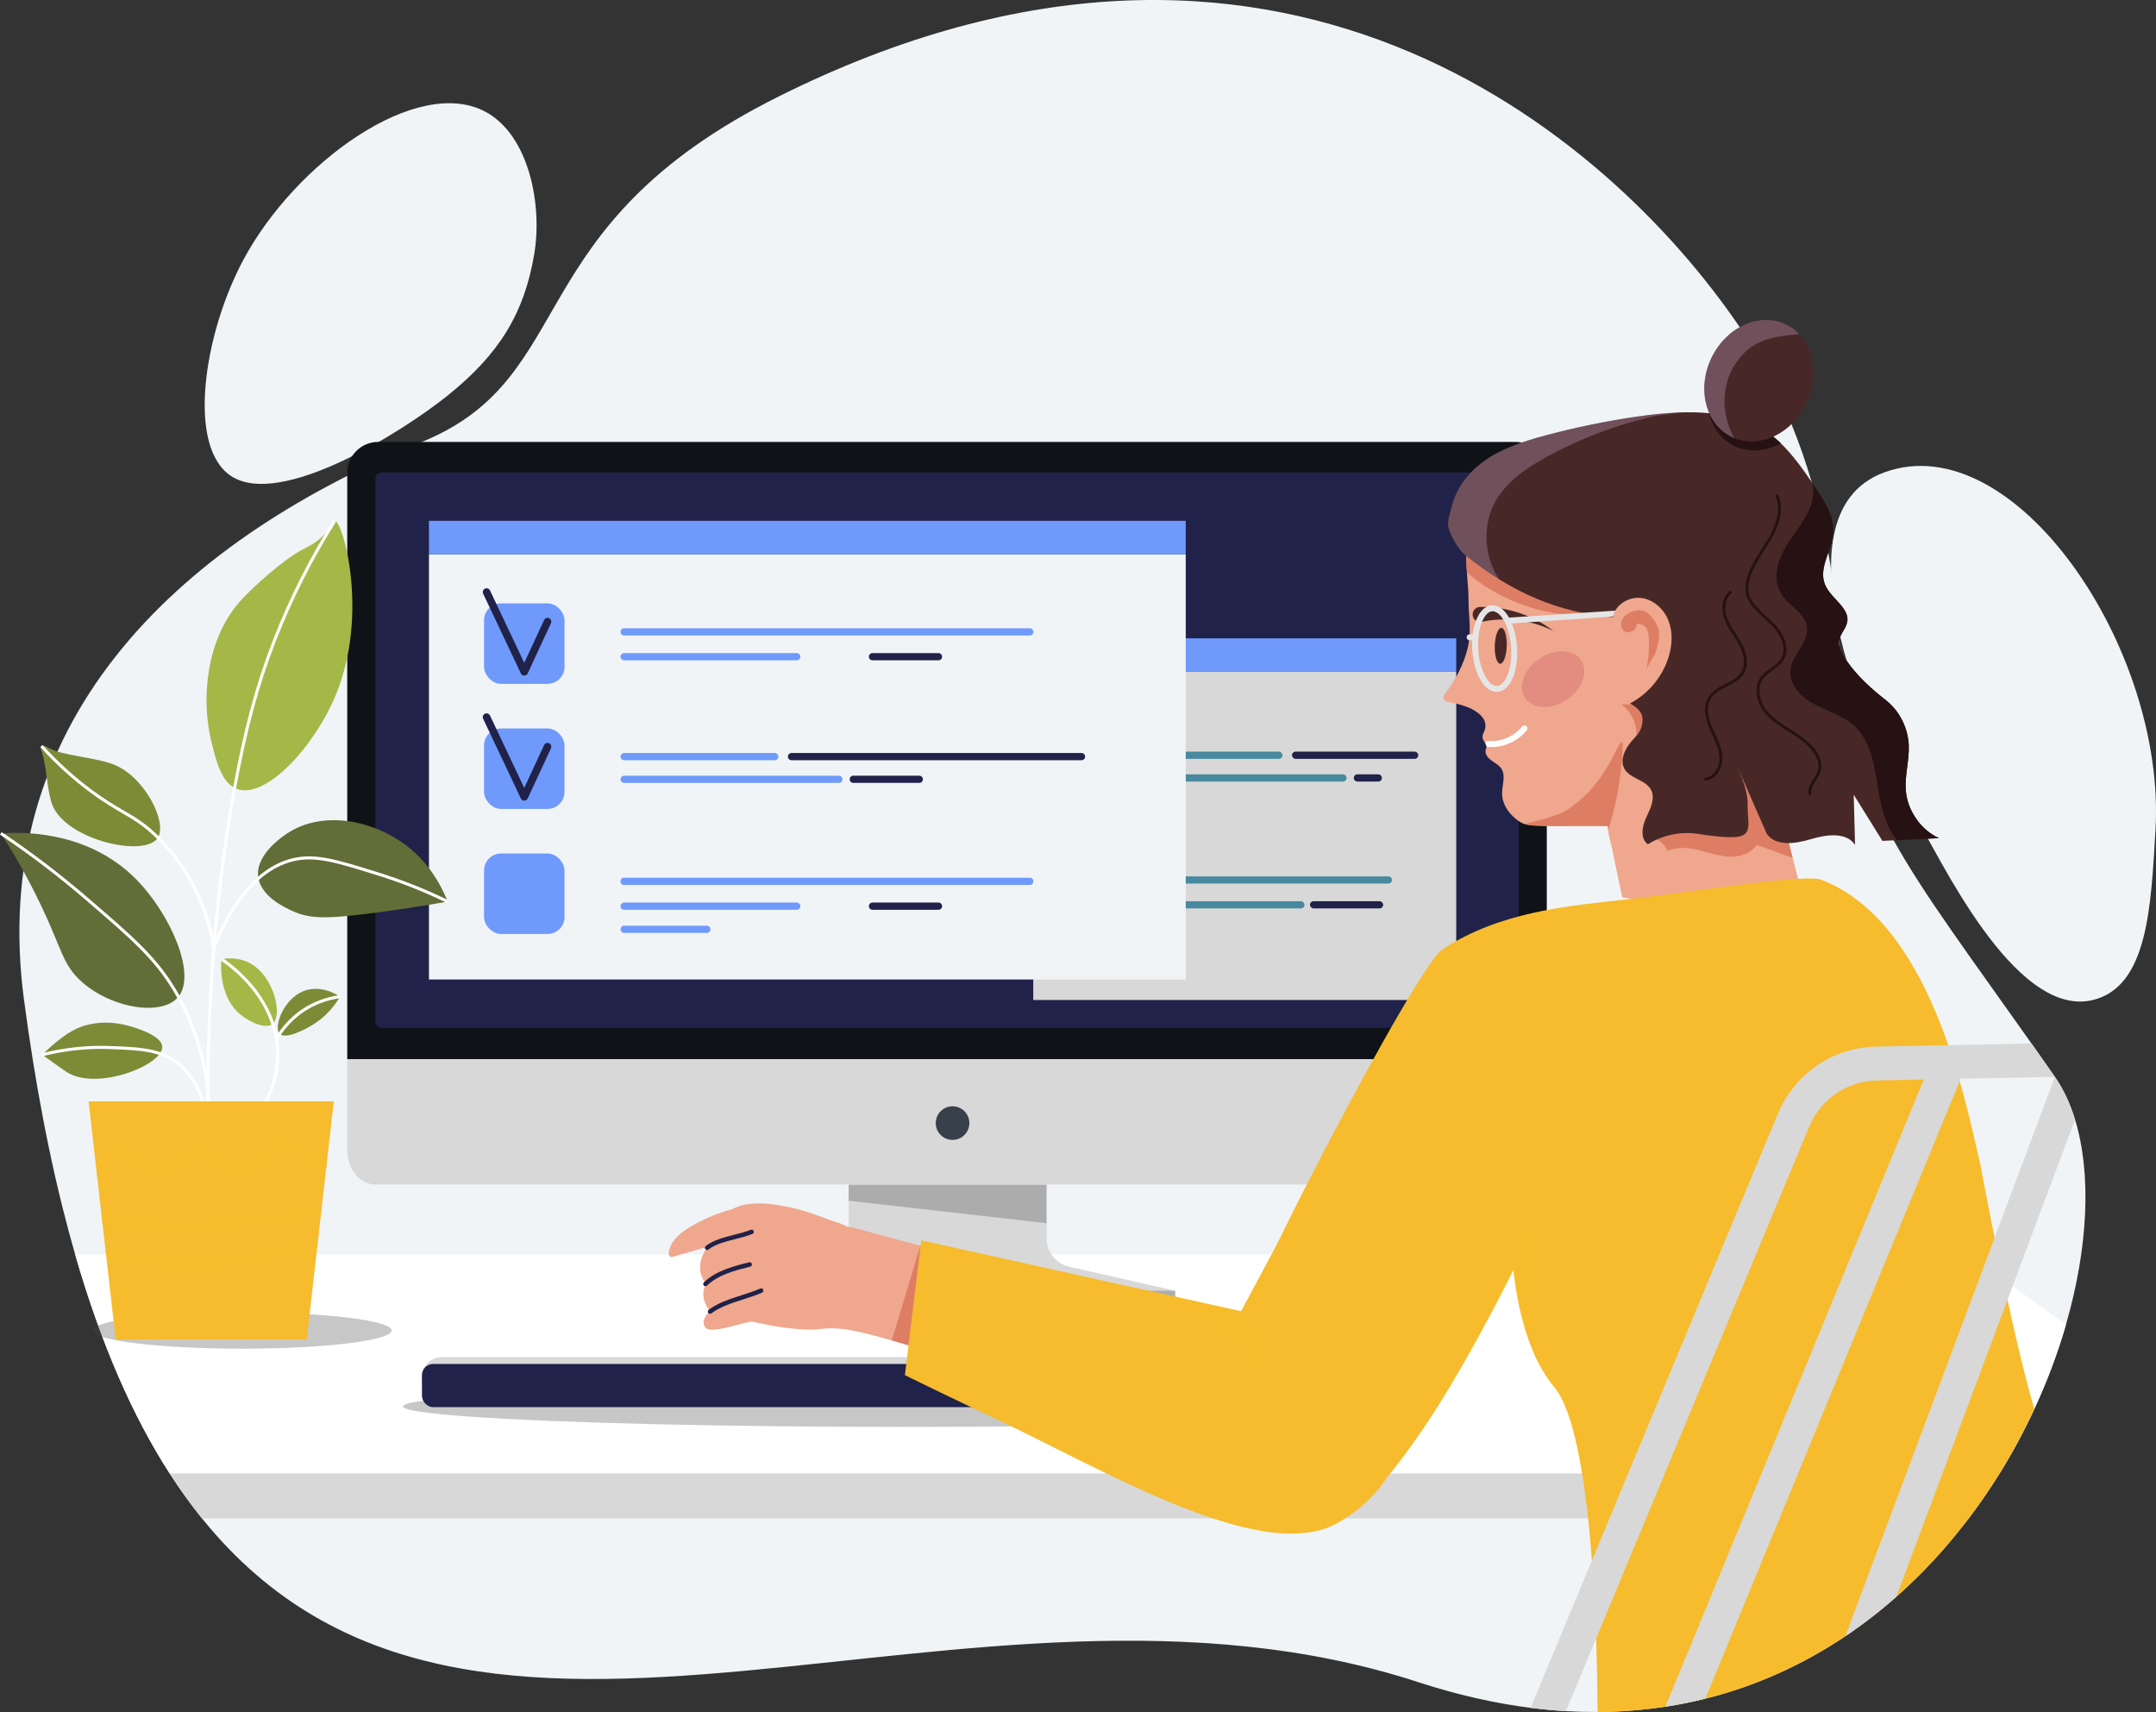 <?xml version="1.0" encoding="UTF-8"?>
<svg xmlns="http://www.w3.org/2000/svg" viewBox="0 0 3718.283 2952.306">
  <rect x="0" y="0" width="3718.283" height="2952.306" fill="#333333" stroke="none"/>
  <g>
    <g id="uuid-35a0c134-add6-41a3-9d59-b015331422d4">
      <g id="uuid-197ed456-55a4-48eb-947a-fd42b924e008">
        <path d="M3563.005,2284.32c-13.915,48.153-32.132,97.063-54.548,145.399-17.459,37.651-37.481,74.949-60.014,111.253-16.425,26.483-34.198,52.442-53.292,77.63-36.762,48.492-78.427,94.134-124.893,135.185-27.581,24.351-56.849,47.093-87.791,67.861-71.601,48.035-152.16,85.437-241.403,107.682-22.415,5.597-45.367,10.24-68.881,13.836-37.612,5.78-76.61,8.919-116.994,9.128-17.943,.092-36.147-.392-54.626-1.465-19.983-1.177-40.28-3.06-60.89-5.676-61.766-7.847-126.332-22.311-193.669-44.281-778.77-254.062-1629.952,296.84-2097.522-282.271-19.316-23.906-37.965-49.735-55.921-77.63-63.309-98.306-118.093-222.218-162.962-377.687-7.52-26.051-14.765-53.004-21.709-80.86-2.328-9.311-4.63-18.727-6.892-28.235-7.964-33.571-15.536-68.423-22.703-104.596-1.569-7.938-3.125-15.929-4.643-23.985-11.979-63.022-22.742-129.993-32.224-201.123-62.763-470.401,252.114-784.773,686.297-962.39,275.093-112.536,163.995-370.382,614.617-595.425,855.129-427.055,1430.371,62.433,1657.977,397.474,7.454,10.972,14.634,22.088,21.539,33.322,26.404,42.948,48.859,87.778,67.782,134.047,13.313,32.59,24.887,65.899,34.826,99.771,.026,.065,.039,.131,.052,.196,.877,2.969,1.739,5.937,2.576,8.906,10.502,36.919,19.094,74.478,25.973,112.495,4.76,26.312,8.697,52.847,11.848,79.526,2.877,24.181,5.127,48.493,6.775,72.87,.235,3.348,.444,6.709,.654,10.07,2.916,47.577,8.134,89.74,16.047,128.764,15.105,74.596,40.057,137.696,77.486,205.034,52.35,94.147,129.13,196.572,237.623,350.289h.013c12.999,18.44,26.469,37.612,40.41,57.595,14.66,21.029,26.234,45.825,34.761,73.641v.013c28.588,93.31,22.821,220.596-15.68,353.637Z" fill="#f0f4f7" />
        <path d="M3609.464,1724.494c-137.344,33.422-269.238-258.7-303.064-310.082-72.802-110.585-260.58-526.449-55.903-600.094,223.619-80.46,485.4,303.638,466.854,617.049-7.728,130.595-12.576,269.934-107.886,293.128Z" fill="#f0f4f7" />
        <path d="M398.165,820.666c85.44,56.904,296.482-76.427,373.948-138.625,89.362-71.75,131.931-142.045,149.164-243.247,14.512-85.224-8.672-205.276-83.698-245.863-117.518-63.573-328.009,86.338-418.49,256.325-67.947,127.653-97.014,320.732-20.924,371.41Z" fill="#f0f4f7" />
      </g>
      <g id="uuid-e36ace65-93da-46cf-9c3d-d0afdb267862">
        <path d="M3563.005,2284.324c-13.915,48.152-32.132,97.063-54.547,145.399-17.459,37.651-37.481,74.949-60.014,111.253H292.561c-63.31-98.306-118.093-222.218-162.962-377.687H3394.458l168.547,121.035Z" fill="#fff" />
        <path d="M3448.443,2540.976c-16.426,26.483-34.198,52.442-53.292,77.63H348.482c-19.316-23.906-37.965-49.735-55.921-77.63H3448.443Z" fill="#d8d8d8" />
      </g>
      <g id="uuid-2a000ffa-f812-4155-847e-37ca70eea403">
        <ellipse cx="1560.624" cy="2425.346" rx="865.676" ry="35.328" fill="#444" opacity=".3" />
        <ellipse cx="417.586" cy="2294.404" rx="257.829" ry="31.374" fill="#444" opacity=".3" />
      </g>
      <g id="uuid-7f9194a7-8ffd-495b-8094-4f1b6061aefa">
        <g>
          <g id="uuid-ef41cb8a-c8c8-4709-9c54-e37b25b4a846">
            <g>
              <path d="M1805.078,2135.806v-445.716h-341.474v445.746c0,23.26-16.08,43.43-38.754,48.614l-181.134,41.409v22.451h783.097v-22.451l-182.882-41.417c-22.722-5.146-38.853-25.339-38.853-48.636Z" fill="#d8d8d8" />
              <path d="M2667.629,1826.428V815.463c0-29.474-23.893-53.367-53.366-53.367H652.202c-29.473,0-53.366,23.893-53.366,53.366v1010.966H2667.629Z" fill="#0f1217" />
              <rect x="1243.716" y="2225.859" width="783.097" height="22.451" fill="#444" opacity=".3" />
              <polygon points="1804.939 2043.135 1463.605 2043.135 1463.605 2070.665 1804.939 2109.322 1804.939 2043.135" fill="#444" opacity=".3" />
              <path d="M2667.621,1826.424v157.059c0,32.66-21.595,59.147-48.222,59.147H647.057c-26.627,0-48.222-26.487-48.222-59.147v-157.059H2667.621Z" fill="#d8d8d8" />
              <path d="M2608.648,1772.456c5.829,0,10.555-4.726,10.555-10.555V834.783c0-23.972-5.306-20.258-30.694-20.258H669.47c-25.388,0-22.208,4.389-22.208,28.361v919.015c0,5.829,4.726,10.555,10.555,10.555h1950.831Z" fill="#202249" />
              <circle cx="1642.795" cy="1936.748" r="28.993" transform="translate(-619.58 3090.623) rotate(-76.717)" fill="#38404c" />
            </g>
          </g>
          <g>
            <g>
              <g>
                <rect x="1781.964" y="1158.456" width="729.49" height="566.039" fill="#d8d8d8" />
                <rect x="1781.964" y="1100.784" width="729.49" height="57.672" fill="#6f9afc" />
              </g>
              <rect x="1939.623" y="1296.184" width="272.103" height="12.435" rx="6.217" ry="6.217" fill="#49899f" />
              <rect x="2228.206" y="1296.184" width="217.793" height="12.435" rx="6.217" ry="6.217" fill="#202249" />
              <path d="M2316.125,1347.756h-370.285c-3.434,0-6.217-2.784-6.217-6.217h0c0-3.434,2.784-6.217,6.217-6.217h370.285c3.434,0,6.217,2.783,6.217,6.217h0c0,3.434-2.784,6.217-6.217,6.217Z" fill="#49899f" />
              <path d="M2377.009,1347.756h-36.04c-3.434,0-6.217-2.784-6.217-6.217h0c0-3.434,2.784-6.217,6.217-6.217h36.04c3.434,0,6.217,2.784,6.217,6.217h0c0,3.434-2.784,6.217-6.217,6.217Z" fill="#202249" />
              <path d="M2394.446,1523.722h-448.605c-3.434,0-6.217-2.784-6.217-6.217h0c0-3.434,2.784-6.217,6.217-6.217h448.605c3.434,0,6.217,2.784,6.217,6.217h0c0,3.434-2.784,6.217-6.217,6.217Z" fill="#49899f" />
              <rect x="1939.623" y="1554.114" width="310.075" height="12.435" rx="6.217" ry="6.217" fill="#49899f" />
              <rect x="2259.208" y="1554.114" width="126.269" height="12.435" rx="6.217" ry="6.217" fill="#202249" />
            </g>
            <g>
              <rect x="739.783" y="955.843" width="1305.164" height="733.271" fill="#f0f4f7" />
              <g>
                <rect x="1070.239" y="1083.434" width="711.725" height="12.435" rx="5.525" ry="5.525" fill="#6f9afc" />
                <path d="M1374.097,1138.696h-297.641c-3.434,0-6.217-2.784-6.217-6.217h0c0-3.434,2.784-6.217,6.217-6.217h297.641c3.434,0,6.217,2.784,6.217,6.217h0c0,3.434-2.784,6.217-6.217,6.217Z" fill="#6f9afc" />
                <path d="M1618.55,1138.696h-113.835c-3.434,0-6.217-2.784-6.217-6.217h0c0-3.434,2.784-6.217,6.217-6.217h113.835c3.434,0,6.217,2.784,6.217,6.217h0c0,3.434-2.784,6.217-6.217,6.217Z" fill="#202249" />
                <path d="M1336.125,1310.972h-259.668c-3.434,0-6.217-2.784-6.217-6.217h0c0-3.434,2.784-6.217,6.217-6.217h259.668c3.434,0,6.217,2.784,6.217,6.217h0c0,3.434-2.784,6.217-6.217,6.217Z" fill="#6f9afc" />
                <path d="M1865.231,1310.972h-500.191c-3.434,0-6.217-2.784-6.217-6.217h0c0-3.434,2.784-6.217,6.217-6.217h500.191c3.434,0,6.217,2.784,6.217,6.217h0c0,3.434-2.784,6.217-6.217,6.217Z" fill="#202249" />
                <path d="M1446.741,1350.109h-370.285c-3.434,0-6.217-2.784-6.217-6.217h0c0-3.434,2.784-6.217,6.217-6.217h370.285c3.434,0,6.217,2.784,6.217,6.217h0c0,3.434-2.784,6.217-6.217,6.217Z" fill="#6f9afc" />
                <path d="M1585.419,1350.109h-113.835c-3.434,0-6.217-2.784-6.217-6.217h0c0-3.434,2.784-6.217,6.217-6.217h113.835c3.434,0,6.217,2.784,6.217,6.217h0c0,3.434-2.784,6.217-6.217,6.217Z" fill="#202249" />
                <path d="M1075.764,1513.641h700.676c3.049,0,5.525,2.475,5.525,5.525v1.386c0,3.049-2.475,5.524-5.524,5.524h-700.676c-3.049,0-5.525-2.475-5.525-5.525v-1.385c0-3.049,2.475-5.525,5.525-5.525Z" fill="#6f9afc" />
                <path d="M1374.097,1568.902h-297.641c-3.434,0-6.217-2.784-6.217-6.217h0c0-3.434,2.784-6.217,6.217-6.217h297.641c3.434,0,6.217,2.784,6.217,6.217h0c0,3.434-2.784,6.217-6.217,6.217Z" fill="#6f9afc" />
                <path d="M1219.06,1608.789h-142.603c-3.434,0-6.217-2.784-6.217-6.217h0c0-3.434,2.784-6.217,6.217-6.217h142.603c3.434,0,6.217,2.784,6.217,6.217h0c0,3.434-2.784,6.217-6.217,6.217Z" fill="#6f9afc" />
                <path d="M1618.55,1568.902h-113.835c-3.434,0-6.217-2.784-6.217-6.217h0c0-3.434,2.784-6.217,6.217-6.217h113.835c3.434,0,6.217,2.784,6.217,6.217h0c0,3.434-2.784,6.217-6.217,6.217Z" fill="#202249" />
                <rect x="834.784" y="1040.484" width="138.809" height="138.809" rx="29.3" ry="29.3" fill="#6f9afc" />
                <path d="M904.189,1164.995c-2.528,0-4.829-1.457-5.911-3.743l-65.029-137.466c-1.544-3.264-.149-7.163,3.115-8.708,3.264-1.541,7.163-.149,8.707,3.115l59.058,124.846,34.219-73.795c1.519-3.276,5.404-4.7,8.683-3.181,3.276,1.519,4.7,5.407,3.181,8.683l-40.092,86.46c-1.068,2.301-3.37,3.778-5.907,3.788h-.025Z" fill="#202249" />
                <rect x="834.784" y="1256.175" width="138.809" height="138.809" rx="29.3" ry="29.3" fill="#6f9afc" />
                <path d="M904.189,1380.686c-2.528,0-4.829-1.457-5.911-3.743l-65.029-137.466c-1.544-3.264-.149-7.163,3.115-8.707,3.264-1.541,7.163-.149,8.707,3.115l59.058,124.846,34.219-73.795c1.519-3.275,5.404-4.699,8.683-3.181,3.276,1.519,4.7,5.407,3.181,8.683l-40.092,86.46c-1.068,2.301-3.37,3.778-5.907,3.788h-.025Z" fill="#202249" />
                <rect x="834.784" y="1471.867" width="138.809" height="138.809" rx="29.3" ry="29.3" fill="#6f9afc" />
              </g>
              <rect x="739.783" y="898.171" width="1305.164" height="57.672" fill="#6f9afc" />
            </g>
          </g>
        </g>
        <g>
          <rect x="727.726" y="2340.362" width="1566.72" height="74.488" rx="34.315" ry="34.315" fill="#d8d8d8" />
          <rect x="727.726" y="2352.132" width="1566.72" height="74.488" rx="19.181" ry="19.181" fill="#202249" />
        </g>
      </g>
      <g id="uuid-17383602-508f-40b4-bcbd-7956dcee7f44">
        <g>
          <path d="M3122.039,1597.88l-324.233-50.284c-3.261-15.549-6.523-31.046-9.784-46.595-2.635-12.584-5.269-25.22-7.901-37.856-1.792-8.374-5.749-21.569-6.809-31.778-.282-2.436-.364-4.66-.248-6.619-29.706-1.283-83.798,.922-124.33-.974-7.787-.358-13.704-1.017-18.972-2.584-7.158-2.197-13.02-6.159-20.678-13.589-10.813-10.425-18.719-24.473-18.579-39.807,.107-14.302,6.664-30.046-1.101-42.075-3.44-5.329-9.114-8.717-14.368-12.297-5.256-3.529-10.538-7.782-12.51-13.838-1.972-6.004,1.028-14.014,7.261-15.101-7.893-.258-14.485-8.738-12.733-16.479,.609-2.821,2.138-5.353,3.155-8.005,7.457-19.536-11.723-33.127-27.105-39.673-10.391-4.42-24.373-7.977-37.213-10.154-5.854-1.018-8.575-7.821-4.912-12.452,19.224-24.005,34.322-54.498,40.346-80.743,6.931-30.295,1.13-54.965,1.269-86.051,.056-11.153-1.647-26.961-2.748-43.782-1.949-30.379-1.933-64,13.632-78.777,.427-.451,.905-.848,1.385-1.297,27.445-24.303,81.418-25.996,114.964-22.16,41.367,4.764,80.794,19.844,119.597,35.111,51.191,20.166,103.474,41.71,143.287,79.682,59.194,56.476,82.018,140.166,102.299,219.434,8.793,34.271,17.535,68.54,26.328,102.81,13.464,52.499,26.877,104.945,40.342,157.444,10.12,39.479,20.239,79.008,30.359,118.487Z" fill="#efa78e" />
          <path d="M2796.089,1214.617c17.636,12.722,27.919,34.985,26.17,56.661,14.186-3.323,24.401-18.672,21.989-33.041-4.299-25.617-29.02-23.365-48.16-23.62Z" fill="#dd7e64" />
          <path d="M3091.68,1479.393c-20.671-7.494-41.394-14.99-62.116-22.486-9.744,15.278-29.564,21.239-47.664,20.388-18.046-.901-35.344-7.304-52.973-11.496-17.628-4.192-36.884-6.011-53.203,1.821-2.521-6.59-6.927-12.415-12.465-16.728-4.636-3.56-13.064-4.818-15.226-9.795-5.084-11.89,13.196-29.161,21.525-34.31,12.753-7.794,27.728-10.918,42.117-14.992,14.388-4.125,29.088-9.841,38.76-21.299,15.475-18.344,14.947-47.953,33.967-62.618,13.562-10.401,33.513-9.283,48.475-.943,7.051,3.898,13.129,9.106,18.462,15.014,13.464,52.499,26.877,104.945,40.342,157.444Z" fill="#dd7e64" />
          <path d="M2561.229,1280.637c.94-1.852,2.964-3.047,5.073-2.844,21.99,1.971,44.998-7.861,58.76-25.048,1.778-2.224,5.032-2.584,7.259-.804,2.221,1.783,2.584,5.032,.801,7.256-15.224,19.007-39.23,29.934-63.478,29.14-.972-.032-3.591,.072-5.604,.101l-2.81-7.801Z" fill="#fcfcfc" />
          <path d="M2786.381,1056.025c-24.221,4.733-48.957,6.246-73.545,4.821-43.144-2.549-85.729-14.222-124.128-33.917-19.352-9.93-37.654-21.943-54.397-35.816-1.611-1.292-3.065-2.631-4.466-3.968-1.949-30.379-1.933-64,13.632-78.777,.427-.451,.905-.848,1.385-1.297,5.619,.288,11.197,1.865,16.23,4.302,9.66,4.654,17.681,12.044,25.661,19.123,59.124,52.342,126.83,94.895,199.628,125.529Z" fill="#dd7e64" />
          <path d="M3343.944,1445.359c-24.156,1.171-48.312,2.342-72.47,3.514-8.327,.399-16.656,.797-25.035,1.194-16.485-26.517-33.018-53.088-49.501-79.657,.76,28.843,1.519,57.686,2.33,86.53-15.365-22.814-49.828-17.642-76.165-9.828-26.389,7.864-60.805,13.192-76.275-9.574-16.335-37.41-32.72-74.821-49.106-112.232,8.56,20.887,17.249,42.604,16.355,65.144-.843,22.593,8.717,46.043-13.11,51.784-15.784,4.131-54.958-1.336-71.037-3.98-30.151-5.016-62.021,1.428-87.859,17.677-13.786-9.541-10.094-30.853-2.985-46.062,7.059-15.262,16.104-32.835,8.382-47.756-9.332-17.813-37.071-19.238-46.35-37.102-6.993-13.554,.057-30.159,9.186-42.358,9.129-12.251,18.166-16.964,21.341-31.889,3.174-14.925,.845-25.795-20.509-37.65,31.32-16.481,55.724-45.688,66.384-79.425,6.458-20.601,7.877-43.382-.039-63.473-7.863-20.09-26.117-36.749-47.575-39.105-21.408-2.354-44.502,12.125-48.501,33.323-2.419-.234-4.84-.468-7.258-.754-69.844-7.298-130.197-28.383-189.061-65.017-19.689-12.213-39.168-26.176-58.844-41.952-10.921-8.724-25.874-34.675-28.517-48.603-1.234-6.444,.301-13.883,2.237-20.998,1.29-4.709,2.732-9.31,3.744-13.408,7.294-30.283,26.749-56.657,51.326-75.373,32.519-24.706,72.444-37.445,111.935-47.927,51.682-13.749,104.144-24.477,157.022-32.144,22.987-3.327,47.403-6.091,72.067-6.987,17.012-.631,34.149-.379,50.985,1.205,44.895,4.259,87.781,17.853,121.152,49.106,1.001,.962,2.005,1.873,2.955,2.834,20.472,19.831,37.164,43.205,53.278,66.818,2.218,3.223,4.385,6.445,6.551,9.666,16.01,23.661,32.714,49.773,30.645,78.265-2.207,29.52-24.522,58.02-15.215,86.11,5.826,17.595,22.445,28.985,33.001,44.153,21.011,30.229-13.934,40.704-7.067,65.926,2.49,9.119,7.596,17.24,13.024,24.958,18.801,26.748,41.833,47.283,67.309,67.329,23.059,18.16,37.607,47.041,39.176,76.375,1.356,26.384-7.096,52.652-5.015,79.008,2.729,34.95,25.363,67.608,57.107,82.334Z" fill="#472827" />
          <path d="M3071.15,764.417c-25.203,14.203-54.37,16.966-79.642,4.88-22.779-10.921-38.102-31.874-44.464-56.82,44.895,4.259,87.781,17.853,121.152,49.106,1.001,.962,2.005,1.873,2.955,2.834Z" fill="#261212" />
          <path d="M3115.285,695.677c-24.839,51.968-79.554,77.909-124.101,59.872-1.479-.565-2.904-1.231-4.328-1.898-45.202-21.674-61.071-82.722-35.351-136.365,25.669-53.645,83.174-79.597,128.378-57.975,8.848,4.215,16.562,9.942,23.05,16.868,26.805,28.353,33.031,76.329,12.353,119.498Z" fill="#472827" />
          <path d="M2598.559,1114.016c-.56,17.095-5.633,30.803-11.332,30.616-5.698-.187-9.864-14.197-9.304-31.292,.56-17.095,5.633-30.803,11.332-30.616,5.699,.187,9.864,14.197,9.304,31.292Z" fill="#472827" />
          <path d="M2552.685,1046.686c46.667-.775,91.643,14.641,126.26,41.329-39.174-19.394-83.632-24.393-123.442-15.674-7.001,1.533-13.92-2.899-15.453-9.9-1.533-7.001,2.899-13.919,9.9-15.453,.834-.183,1.667-.281,2.491-.3l.245-.002Z" fill="#472827" />
          <path d="M2785.686,1053.049l-5.453,.366-51.2,3.361-35.428,2.328-57.804,3.793-33.257,2.184c-3.858-6.774-8.226-12.031-12.921-15.628-5.297-4.08-11.011-6.029-16.87-5.637-3.374,.222-6.591,1.242-9.599,2.969-7.311,4.185-13.379,12.529-17.629,23.671-2.629,6.892-4.564,14.856-5.663,23.566l-5.205-.17h-.157c-2.786-.026-5.074,2.184-5.166,4.983-.079,2.602,1.778,4.812,4.263,5.257,.236,.039,.484,.065,.732,.079l4.643,.144c-.248,5.401-.235,10.998,.157,16.779,1.295,19.329,6.173,37.337,13.758,50.703,7.69,13.562,17.446,21.081,27.686,21.421,.719,.026,1.451,.013,2.184-.039,21.657-1.452,36.422-35.388,33.623-77.264-.994-14.909-4.146-29.007-9.011-40.816l29.595-2.027,17.328-1.19,119.819-8.2h.039l7.35-.51,.392-.889,2.589-5.898,.432-.981,1.046-2.367-.275,.013Zm-192.047,17.25c6.826,12.045,11.247,28.483,12.437,46.308,2.55,37.939-10.606,65.376-24.011,66.265-6.644,.471-14.111-5.441-20.192-16.164-6.84-12.058-11.247-28.497-12.45-46.308-.445-6.644-.379-12.947,.052-18.858,.301-.628,.471-1.308,.497-2.027,.013-.432-.118-.811-.209-1.203,1.033-10.161,3.243-19.015,6.186-26.064,4.603-11.038,11.024-17.694,17.498-18.126,.353-.026,.719-.026,1.085-.026,5.99,.209,12.385,5.257,17.864,14.124,.432,.667,.837,1.36,1.243,2.079Z" fill="#e5e5e5" />
          <path d="M3343.944,1445.359c-24.156,1.171-48.312,2.342-72.47,3.514-18.733-22.511-27.113-55.167-31.915-85.175-6.507-41.013-12.403-86.447-43.735-113.761-19.23-16.795-44.984-23.629-67.465-35.779-22.482-12.098-43.658-34.121-40.556-59.481,3.237-26.284,31.685-46.527,28.518-72.815-3.048-25.199-32.547-37.528-45.414-59.382-14.335-24.33-5.347-55.9,9.183-80.111,14.532-24.21,34.444-45.61,43.48-72.377,3.204-9.501,4.473-19.84,3.509-29.839-.182-2.33-1.317-5.517-2.652-8.918,2.218,3.223,4.385,6.445,6.551,9.666,16.01,23.661,32.714,49.773,30.645,78.265-2.207,29.52-24.522,58.02-15.215,86.11,5.826,17.595,22.445,28.985,33.001,44.153,21.011,30.229-13.934,40.704-7.067,65.926,2.49,9.119,7.596,17.24,13.024,24.958,18.801,26.748,41.833,47.283,67.309,67.329,23.059,18.16,37.607,47.041,39.176,76.375,1.356,26.384-7.096,52.652-5.015,79.008,2.729,34.95,25.363,67.608,57.107,82.334Z" fill="#261212" />
          <path d="M3121.266,1371.843c-1.189-.039-2.225-.895-2.453-2.108-1.805-9.705,3.266-17.785,8.167-25.601,6.439-10.267,13.096-20.885,6.139-36.674-8.023-18.217-25.024-30.836-42.198-41.76l-6.216-3.918c-15.503-9.722-31.535-19.777-42.81-34.598-12.572-16.518-18.244-42.582-4.773-60.444,4.64-6.147,10.959-10.605,17.077-14.916,6.831-4.822,13.284-9.374,17.349-15.997,10.325-16.82,.47-39.75-13.883-55.018-4.552-4.84-9.635-9.475-14.552-13.955-10.985-10.013-22.341-20.366-29.035-34.039-13.421-27.407,8.783-62.261,26.626-90.266,5.466-8.576,10.628-16.679,14.07-23.521,8.561-17.009,16.815-41.739,7.504-62.964-.573-1.305,.022-2.829,1.327-3.401,1.295-.573,2.824,.024,3.401,1.327,10.113,23.065,1.44,49.36-7.618,67.358-3.565,7.075-8.792,15.284-14.327,23.974-17.152,26.917-38.499,60.418-26.35,85.224,6.264,12.791,16.763,22.36,27.875,32.493,4.99,4.549,10.152,9.252,14.836,14.237,15.698,16.696,26.279,42.111,14.526,61.252-4.619,7.525-11.816,12.602-18.776,17.514-6.056,4.27-11.776,8.304-15.926,13.809-11.931,15.809-6.636,39.238,4.756,54.209,10.71,14.072,26.332,23.871,41.444,33.348l6.246,3.934c17.86,11.363,35.574,24.559,44.156,44.038,8.055,18.294,.328,30.62-6.494,41.494-4.779,7.615-8.903,14.193-7.466,21.916,.262,1.401-.665,2.75-2.066,3.009-.188,.034-.375,.048-.556,.042Z" fill="#261212" />
          <path d="M2941.326,1346.115c-1.28-.042-2.362-1.033-2.48-2.343-.13-1.419,.915-2.676,2.336-2.806,7.345-.675,13.909-5.201,18.478-12.747,4.266-7.047,6.361-16.193,5.603-24.467-1.151-12.588-6.7-24.559-12.065-36.138-2.002-4.322-4.004-8.642-5.803-13.008-6.261-15.197-11.417-36.831-.429-53.583,6.79-10.349,18.012-16.059,28.87-21.578,11.094-5.643,21.567-10.972,27.375-20.767,9.817-16.561,.853-37.427-3.458-45.628-3.081-5.858-6.782-11.58-10.359-17.111-5.468-8.455-11.122-17.197-14.872-26.842-6.251-16.102-6.185-37.673,8.059-49.568,1.094-.917,2.723-.763,3.636,.326,.912,1.094,.768,2.723-.326,3.636-12.279,10.255-12.143,29.356-6.557,43.736,3.558,9.154,9.064,17.672,14.393,25.908,3.644,5.629,7.407,11.449,10.593,17.512,4.714,8.97,14.475,31.862,3.334,50.662-6.572,11.085-18.219,17.007-29.477,22.736-10.73,5.456-20.859,10.609-26.895,19.807-9.752,14.871-4.9,34.74,.888,48.787,1.771,4.3,3.74,8.55,5.713,12.806,5.549,11.976,11.286,24.359,12.519,37.835,.87,9.472-1.437,19.534-6.326,27.61-5.439,8.986-13.403,14.389-22.427,15.215-.106,.009-.217,.013-.323,.01Z" fill="#261212" />
          <path d="M2896.058,711.271c-14.15,3.151-31.837,3.863-41.67,6.072-21.176,4.781-42.177,10.497-62.846,17.153-42.697,13.785-84.129,31.537-123.518,53.074-34.444,18.858-68.506,41.758-88.21,75.715-23.868,41.206-20.748,95.793,5.274,135.38-19.689-12.213-39.168-26.176-58.844-41.952-10.921-8.724-25.874-34.675-28.517-48.603-1.234-6.444,.301-13.883,2.237-20.998,1.29-4.709,2.732-9.31,3.744-13.408,7.294-30.283,26.749-56.657,51.326-75.373,32.519-24.706,72.444-37.445,111.935-47.927,51.682-13.749,104.144-24.477,157.022-32.144,22.987-3.327,47.403-6.091,72.067-6.987Z" fill="#f3d0fc" opacity=".24" />
          <path d="M2992.093,628.48c-24.113,37.634-23.465,88.836-.909,127.069-1.479-.565-2.904-1.231-4.328-1.898-45.202-21.674-61.071-82.722-35.351-136.365,25.669-53.645,83.174-79.597,128.378-57.975,8.848,4.215,16.562,9.942,23.05,16.868-43.767,3.886-82.862,8.596-110.839,52.301Z" fill="#f3d0fc" opacity=".24" />
          <ellipse cx="2678.521" cy="1171.159" rx="58.124" ry="42.543" transform="translate(-195.745 1704.716) rotate(-34.133)" fill="#e28d7f" />
          <path d="M2822.257,1078.677c-.848,11.652-23.584,18.659-26.305,.489-3.083-20.595,28.811-32.183,42.117-24.443,9.168,5.333,20.287,20.475,22.363,30.876,2.397,12.006-.833,25.08-4.092,36.601-3.443,12.17-15.016,23.605-17.583,34.998,4.256-18.892,5.837-38.386,4.681-57.717-.369-6.166-1.151-12.676-4.922-17.568s-15.811-9.397-16.259-3.236Z" fill="#dd7e64" />
          <path d="M2798.645,1287.074c-.396,15.222-1.827,30.514-3.665,45.637-3.728,30.297-9.979,60.304-18.636,89.614-.871,2.967-1.849,6.033-3.032,9.042-.282-2.436-.364-4.66-.248-6.619-29.706-1.283-83.798,.922-124.33-.974-7.787-.358-13.704-1.017-18.972-2.584,21.701-6.623,54.069-12.534,73.17-24.872,40.258-26.053,65.411-62.362,86.092-105.635,4.767-9.966,10.033-17.747,9.621-3.61Z" fill="#dd7e64" />
        </g>
        <g>
          <path d="M3508.457,2429.723c-124.919,269.324-380.512,520.614-753.268,522.576-.458-109.958-7.088-478.883-74.556-559.965-7.611-9.155-14.438-19.133-20.559-29.687-.013-.026-.026-.039-.039-.065-.013-.013-.026-.039-.052-.078-1.596-2.759-3.152-5.571-4.656-8.409-28.614-53.972-40.345-120.813-45.079-170.718,0,0-49.556,110.585-129.705,239.985-41.867,67.595-75.405,102.684-89.621,125.779-19.761,32.08-70.256,81.614-125.248,90.729-25.188,4.185-51.383,5.087-76.113,1.923-22.141-2.825-43.104-8.919-61.126-18.832-15-8.252-27.96-19.159-37.86-33.035-64.199-89.91,51.409-308.191,96.056-410.015,4.159-9.481,9.821-21.696,16.7-36.055,51.265-107.094,170.182-333.955,238.84-444.58,20.977-33.806,37.272-56.757,45.498-62.119,100.765-65.677,216.856-74.818,318.575-86.3,2.354-.262,4.747-.536,7.206-.824,16.229-1.909,34.669-4.276,54.338-6.892,14.556-1.923,29.804-3.976,45.315-6.068,68.488-9.22,142.443-19.12,187.823-21.578,19.617-1.059,33.885-.732,40.071,1.635,185.718,71.209,246.059,366.492,274.621,492.262,0,0,52.298,284.56,92.839,420.333Z" fill="#f6bc2d" />
          <path d="M2607.216,2111.05l49.811-101.659s-32.471,307.586,3.053,353.258c0,0-58.103-91.671-52.864-251.6Z" fill="#f6bc2d" opacity=".75" />
          <g>
            <g>
              <path d="M1604.768,2153.003l-19.207,172.775s-2.983-.947-8.04-2.53c-4.048-1.215-9.383-2.891-15.66-4.751-7.034-2.111-15.186-4.492-23.872-6.982-27.175-7.741-59.578-16.328-78.866-18.922-39.904-5.369-41.621,2.435-76.975-.171-2.542-.123-5.077-.348-7.613-.574l-3.943-.385c-35.191-3.188-66.99-11.097-72.922-12.241-9.25-1.647-70.776,22.875-81.178,10.089-8.783-10.966,3.148-23.478,6.959-27.014,.681-.655,1.113-.99,1.113-.99-.193-.217-.36-.459-.502-.673-17.986-23.553-9.306-41.25-6.826-45.353l.027-.024c.317-.574,.54-.87,.54-.87-.456-.567-.885-1.159-1.314-1.751-20.466-27.818-.304-56.945,2.07-60.127l-.024-.027c.166-.196,.224-.296,.224-.296,0,0-.106-.393-.294-1.15-.066-.184-.106-.392-.169-.628-19.438,5.713-38.85,11.403-58.312,17.089-3.356,1.04-6.868-1.869-6.758-5.519,.762-18.339,16.644-33.246,32.074-43.081,22.994-14.569,49.852-26.543,77.902-33.787,1.304-.722,2.683-1.414,4.062-2.106,20.756-9.756,49.202-9.227,78.313-4.231l-.32,.188c2.12,.304,4.187,.605,6.277,.984l.051,.003c26.793,4.578,53.573,13.789,79.148,23.78,7.4,2.904,22.103,6.414,30.82,11.893,2.934,.455,5.845,.882,8.809,1.261,.383,.048,.791,.123,1.174,.172l115.735,31.272,9.404,2.532,5.577,1.51,2.512,.636Z" fill="#efa78e" />
              <g>
                <g>
                  <path d="M1296.755,2125.423c.559-.29,.815-.964,.571-1.559-.257-.63-.977-.932-1.607-.674-8.652,3.54-18.491,6.042-28.908,8.691-17.389,4.422-35.373,8.993-48.064,18.867-.537,.417-.635,1.192-.216,1.729,.419,.538,1.195,.634,1.729,.216,12.287-9.557,30.014-14.064,47.159-18.423,10.503-2.672,20.423-5.194,29.234-8.8,.035-.015,.069-.03,.103-.048Z" fill="#7e4b39" />
                  <path d="M1219.513,2155.569c-.159,0-.319-.009-.48-.029-1.022-.125-1.934-.642-2.566-1.455-.632-.81-.909-1.817-.782-2.838,.126-1.02,.644-1.931,1.457-2.563,13.119-10.208,31.366-14.847,49.012-19.333,10.355-2.635,20.099-5.114,28.575-8.581,.951-.39,1.998-.387,2.948,.013,.948,.399,1.685,1.143,2.072,2.096,.757,1.844-.008,3.939-1.785,4.865l-.282,.132c-9.01,3.688-19.004,6.23-29.585,8.922-16.917,4.301-34.375,8.739-46.231,17.962-.678,.53-1.5,.811-2.352,.811Zm-.86-4.94s-.003,.003-.005,.004c.002-.001,.003-.002,.005-.004Z" fill="#202249" />
                </g>
                <g>
                  <path d="M1293.524,2181.646c.495-.257,.768-.828,.627-1.393-.164-.66-.834-1.061-1.495-.897-26.276,6.562-56.059,14.001-76.866,33.949-.491,.471-.507,1.251-.037,1.743,.471,.491,1.252,.504,1.743,.037,20.335-19.499,49.78-26.851,75.758-33.338,.096-.024,.186-.058,.27-.102Z" fill="#7e4b39" />
                  <path d="M1216.641,2218.038c-1.013,0-2.023-.396-2.775-1.18-1.468-1.534-1.416-3.974,.116-5.442,21.311-20.43,51.45-27.956,78.042-34.597,.995-.25,2.03-.095,2.912,.433,.883,.53,1.506,1.372,1.754,2.37,.434,1.734-.372,3.522-1.96,4.346h0c-.275,.142-.565,.25-.864,.322-25.647,6.406-54.728,13.669-74.557,32.683-.749,.713-1.709,1.065-2.667,1.065Zm75.967-38.825c-.006,.001-.011,.002-.017,.004,.005-.001,.012-.002,.017-.004Z" fill="#202249" />
                </g>
                <g>
                  <path d="M1313.263,2226.683c.574-.298,.824-.994,.559-1.593-.276-.622-1.004-.902-1.626-.627-10.334,4.582-21.768,8.238-32.825,11.773-19.491,6.233-39.644,12.675-55.533,24.576-.545,.408-.656,1.18-.248,1.725,.408,.545,1.186,.655,1.725,.248,15.556-11.65,35.51-18.032,54.806-24.202,11.12-3.554,22.619-7.231,33.074-11.867,.023-.011,.046-.022,.069-.034Z" fill="#7e4b39" />
                  <path d="M1224.586,2265.647c-.182,0-.365-.013-.549-.038-1.022-.146-1.926-.679-2.543-1.504-1.269-1.697-.923-4.112,.773-5.384,16.241-12.163,36.604-18.675,56.298-24.973,11.01-3.52,22.37-7.152,32.571-11.674,.939-.415,1.985-.443,2.944-.073,.959,.37,1.717,1.091,2.133,2.031,.822,1.856,.055,4.041-1.745,4.974l-.211,.101c-10.6,4.7-22.161,8.396-33.341,11.969-19.089,6.103-38.828,12.415-54.035,23.803-.664,.503-1.466,.769-2.295,.769Zm-.84-4.957s-.007,.005-.01,.008c.003-.001,.007-.005,.01-.008Z" fill="#202249" />
                </g>
              </g>
              <path d="M1587.276,2148.325l-49.286,163.191c8.686,2.49,16.837,4.871,23.872,6.982,6.277,1.86,11.611,3.536,15.66,4.751l19.159-172.392-9.404-2.532Z" fill="#dd7e64" />
            </g>
            <g>
              <path d="M2648.553,2110.167s-215.693,474.655-362.102,525.463c-136.882,47.502-388.289-103.612-572.477-190.409-14.503-6.84-28.34-13.405-41.352-19.617-67.024-31.923-111.998-54.208-111.998-54.208l28.209-232.484,357.652,79.421,193.722,43.026,3.295-6.133,298.671-555.95s318.34,242.462,206.381,410.891Z" fill="#f6bc2d" />
              <path d="M2187.063,2376.888s-33.767-58.549-108.114-104.622c-57.163-35.415-119.008-46.439-132.465-53.933l193.722,43.026s41.622,36.252,46.858,115.529Z" fill="#f6bc2d" opacity=".75" />
            </g>
          </g>
        </g>
      </g>
      <g id="uuid-7ce6b612-7a8e-489d-9529-15da1962e37d">
        <path d="M3543.924,1857.033l-162.439,3.296-280.427,680.647-31.975,77.63-128.019,310.729c-22.415,5.597-45.367,10.24-68.881,13.836l133.734-324.565,31.988-77.63,279.904-679.353-80.899,1.635c-51.736,1.059-96.632,31.988-117.19,80.743l-248.531,596.975-32.315,77.63-138.311,332.228c-19.983-1.177-40.28-3.06-60.89-5.676l135.944-326.553,32.315-77.63,257.921-619.522c29.687-70.437,94.749-115.058,169.867-116.589l267.781-5.427h.013c12.999,18.44,26.469,37.612,40.41,57.595Z" fill="#d8d8d8" />
        <path d="M3578.685,1930.674v.013l-228.678,610.289-29.098,77.63-50.65,135.185c-27.581,24.351-56.849,47.093-87.791,67.861l76.087-203.046,29.085-77.63,256.285-683.943c14.66,21.029,26.234,45.824,34.761,73.641Z" fill="#d8d8d8" />
      </g>
      <g id="uuid-80cfda62-8f7d-4348-9484-c897d11e6b1a">
        <g>
          <path d="M445.167,1511.024c-4.081-40.278,47.966-72.641,54.492-76.589,61.513-37.219,146.391-18.828,202.394,24.618,40.568,31.473,60.623,71.935,70.06,95.735-48.885,8.631-91.117,14.771-124.551,19.147-85.042,11.132-112.788,10.802-142.715-2.736-12.944-5.855-56.158-25.404-59.68-60.176Z" fill="#626d38" />
          <path d="M307.642,1718.906c32.024-39.514-14.772-143.731-72.654-202.413-85.319-86.497-202.222-81.661-233.533-79.324,17.444,26.951,42.214,67.849,67.465,120.354,37.313,77.581,38.379,102.954,67.464,131.294,50.543,49.25,142.59,65.461,171.257,30.088Z" fill="#626d38" />
          <path d="M408.84,1360.582c49.673,18.004,134.034-73.18,171.068-164.07,56.486-138.631,11.63-298.067-2.525-298.341-2.132-.041-2.574,3.55-8.7,12.229-16.184,22.93-37.5,32.428-45.844,36.681-32.829,16.733-87.313,65.684-108.567,89.502-58.467,65.52-67.716,167.478-50.107,240.629,8.261,34.316,17.717,73.601,44.674,83.371Z" fill="#a5b847" />
          <path d="M272.339,1444.39c16.341-26.393-21.961-102.94-73.927-125.046-31.958-13.595-90.869-15.868-113.565-29.199-1.929-1.133-10.519-6.412-13.414-3.594-2.289,2.229,.046,8.491,.665,10.218,7.944,22.186,9.184,68.965,18.288,91.678,24.159,60.272,159.968,91.452,181.953,55.943Z" fill="#7d8b37" />
          <path d="M279.772,1805.437c-.42-22.431-58.451-36.65-64.408-38.063-12.523-2.97-52.837-10.609-90.757,10.288-24.682,13.601-51.721,41.15-51.721,41.149h0s33.84,24.617,41.963,29.833c51.873,33.307,165.515-11.628,164.923-43.206Z" fill="#7d8b37" />
          <path d="M470.793,1765.162c-11.65,10.78-40.189-2.453-55.941-15.406-38.768-31.878-33.643-89.66-33.018-95.687,10.042-1.748,30.274-3.637,49.987,7.356,41.25,23.004,55.379,88.555,38.972,103.737Z" fill="#a5b847" />
          <path d="M522.543,1709.516c30.249-12.655,59.847,6.429,63.966,9.178-7.189,12.095-20.317,30.577-42.085,45.271-17.896,12.08-53.173,29.39-62.523,18.434-9.935-11.643,6.503-58.6,40.642-72.882Z" fill="#7d8b37" />
          <path d="M360.956,1899.317l-5.231-.005c.203-191.674,15.79-373.711,46.33-541.054,18.755-102.77,39.339-178.936,68.829-254.68,28.081-72.124,63.168-141.703,104.288-206.803l4.423,2.793c-40.942,64.818-75.877,134.095-103.836,205.908-29.362,75.418-49.865,151.297-68.558,253.721-30.484,167.036-46.042,348.759-46.245,540.12Z" fill="#fff" />
          <path d="M367.808,1645.618l-1.536-9.916c-5.752-37.141-17.272-72.651-34.239-105.542-16.202-31.408-36.903-59.639-61.53-83.908-22.576-22.248-39.002-31.833-59.798-43.967-14.565-8.499-31.073-18.132-52.881-34.074-31.173-22.789-60.891-49.672-88.329-79.903l3.874-3.516c27.2,29.97,56.654,56.615,87.542,79.195,21.59,15.783,37.975,25.344,52.431,33.779,21.112,12.319,37.788,22.05,60.833,44.76,25.021,24.657,46.052,53.335,62.507,85.235,15.785,30.599,26.925,63.426,33.172,97.712,17.608-43.927,60.538-128.145,135.75-145.593,38.915-9.029,75.364,2.337,147.982,24.979,40.881,12.746,81.145,28.753,119.675,47.578l-2.296,4.7c-38.293-18.709-78.308-34.618-118.935-47.284-71.718-22.36-107.716-33.586-145.244-24.877-78.216,18.144-120.8,111.81-135.477,151.238l-3.501,9.404Z" fill="#fff" />
          <path d="M359.514,1938.737c-.538,0-1.07-.152-1.545-.45-1.644-1.027-2.122-3.257-3.706-10.646-3.803-17.739-12.711-59.282-43.741-87.647-29.832-27.269-67.744-28.797-115.743-30.73l-3.989-.162c-38.943-1.576-78.405,2.534-117.27,12.246l-1.268-5.075c39.349-9.833,79.303-14.003,118.752-12.397l3.986,.161c47.123,1.898,87.82,3.538,119.062,32.095,31.095,28.425,40.724,69.105,44.879,88.335,1.176-29.521-5.734-117.315-53.581-204.3-34.366-62.477-75.925-98.17-158.722-169.281-46.781-40.178-96.114-77.708-146.628-111.544l2.911-4.346c50.687,33.951,100.188,71.607,147.126,111.921,83.276,71.522,125.075,107.422,159.897,170.729,30.121,54.759,43.348,108.666,49.141,144.245,6.512,40.001,5.686,69.425,3.395,74.658-.503,1.147-1.263,1.854-2.261,2.101-.23,.057-.463,.085-.694,.085Z" fill="#fff" />
          <path d="M452.555,1915.65l-4.425-2.789c12.566-19.928,27.66-52.123,28.214-92.334,1.412-102.451-91.919-161.764-95.893-164.239l2.765-4.439c4.077,2.538,99.811,63.38,98.359,168.75-.572,41.429-16.097,74.556-29.02,95.052Z" fill="#fff" />
          <path d="M479.265,1792.435l-4.488-2.687c9.122-15.237,20.426-28.578,33.596-39.65,27.795-23.362,57.65-31.384,77.8-33.998l.673,5.188c-19.457,2.525-48.282,10.267-75.107,32.816-12.725,10.696-23.651,23.594-32.474,38.332Z" fill="#fff" />
        </g>
        <g>
          <polygon points="575.67 1899.31 563.769 2003.959 562.213 2017.599 554.85 2082.373 553.333 2095.699 549.593 2128.538 547.998 2142.596 528.982 2309.717 199.474 2309.717 183.258 2167.156 181.714 2153.673 176.98 2111.994 175.476 2098.825 167.8 2031.33 165.995 2015.532 152.773 1899.31 575.67 1899.31" fill="#f6bc2d" />
          <path d="M563.769,2003.959l-1.556,13.64c-.902-.105-1.792-.392-2.629-.889l-69.862-42.006-66.631,56.483c-2.197,1.857-5.349,2.066-7.768,.51l-67.599-43.458-71.078,44.556c-1.072,.667-2.276,1.007-3.479,1.007-1.438,0-2.877-.484-4.067-1.425l-61.531-49.016-35.349,45.471c-1.125,1.452-2.733,2.302-4.42,2.498l-1.805-15.798,35.31-45.432c1.072-1.373,2.655-2.262,4.394-2.472,1.726-.209,3.479,.288,4.852,1.373l63.074,50.258,70.672-44.308c2.145-1.347,4.878-1.334,7.01,.039l67.024,43.091,66.514-56.391c2.145-1.818,5.192-2.066,7.598-.615l71.326,42.882Z" fill="#f6bc2d" opacity=".75" />
          <path d="M554.85,2082.373l-1.517,13.326c-77.277,16.282-157.248,24.521-237.767,24.521h-3.936c-44.975-.157-90.263-2.916-134.649-8.226l-1.504-13.169c.497-.052,1.007-.052,1.517,.013,44.373,5.362,89.687,8.147,134.675,8.304,81.671,.248,162.779-8.03,241.076-24.678,.719-.144,1.426-.183,2.106-.091Z" fill="#f6bc2d" opacity=".75" />
          <path d="M549.593,2128.538l-1.595,14.059c-38.841,17.158-115.712,43.915-217.249,43.915h-2.014c-50.023-.183-98.946-6.696-145.477-19.355l-1.543-13.483c.811-.105,1.648-.052,2.485,.183,46.178,12.816,94.814,19.394,144.575,19.577,103.262,.419,180.526-27.633,217.379-44.347,1.112-.51,2.302-.667,3.44-.549Z" fill="#f6bc2d" opacity=".75" />
        </g>
      </g>
    </g>
  </g>
</svg>
